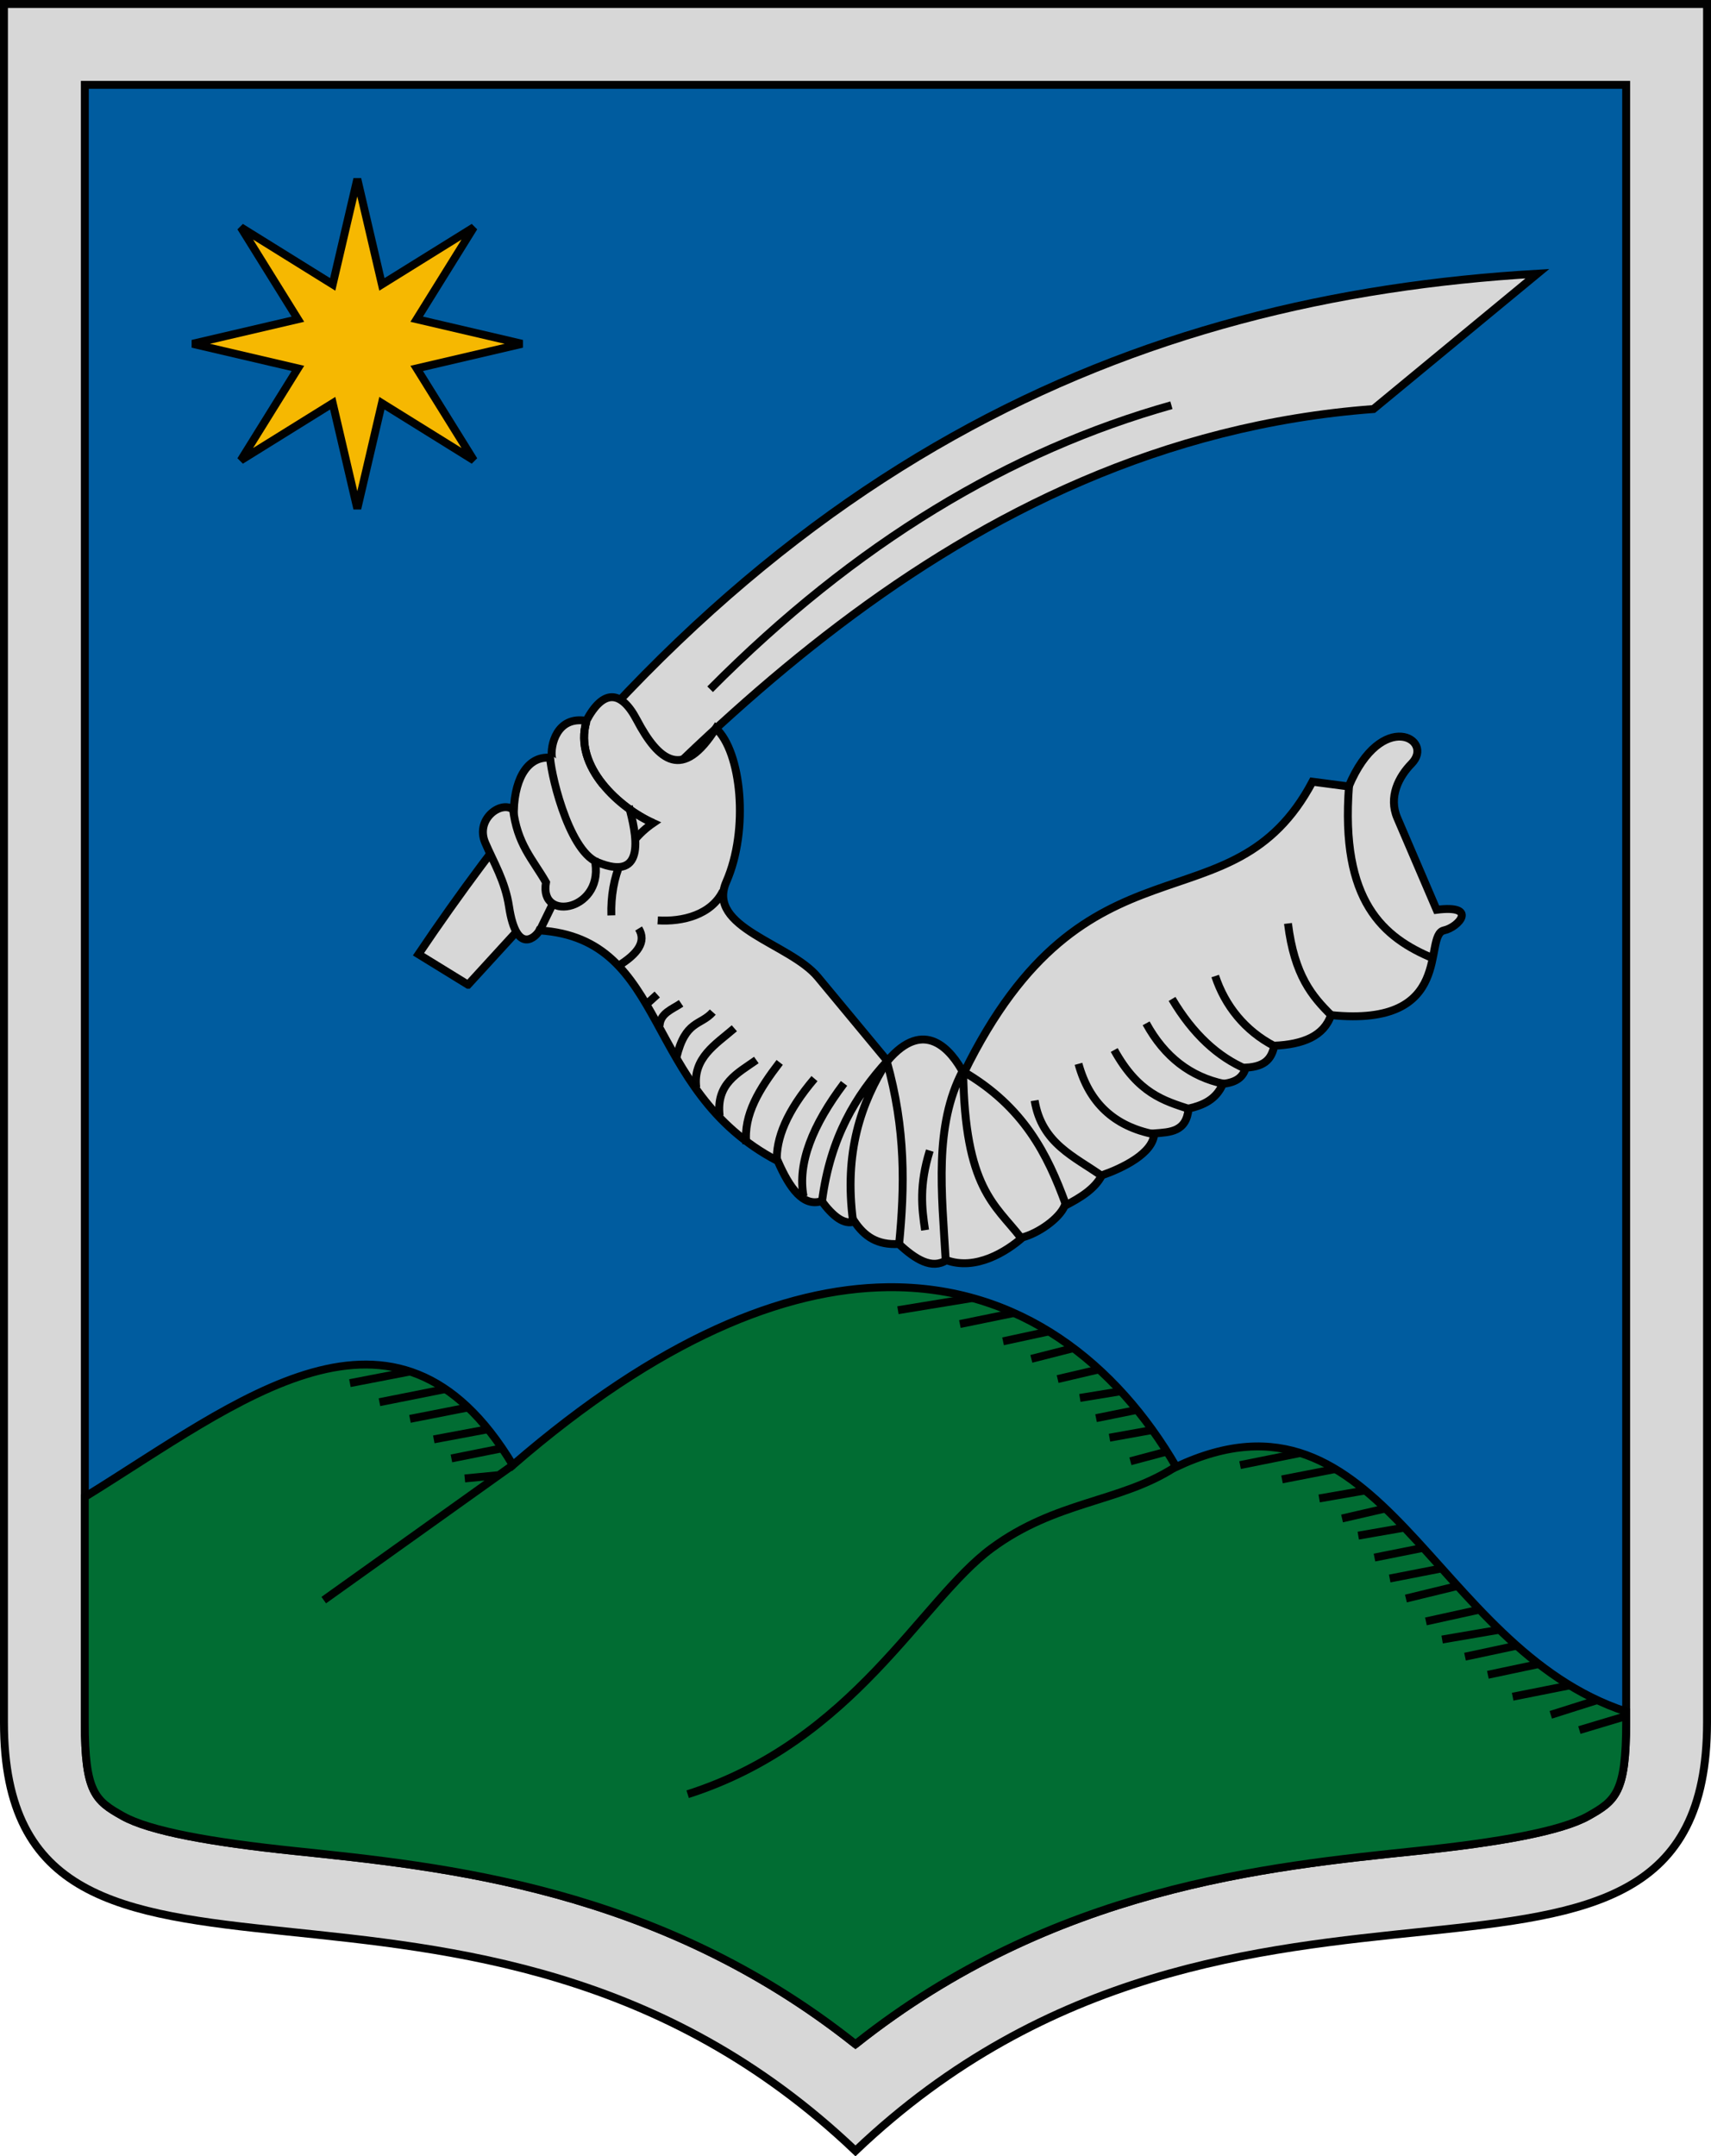 <svg xmlns="http://www.w3.org/2000/svg" width="863.719" height="1088.449"><path transform="translate(-2647.969 -1248.312)" d="M2649.969 1250.313v867.468c0 177.739 235.672 31.322 429.844 216.219 194.17-184.897 429.874-38.48 429.874-216.219v-867.469z" style="fill:#d7d7d7;fill-opacity:1;stroke:#000;stroke-width:4;stroke-linecap:butt;stroke-linejoin:miter;stroke-miterlimit:4;stroke-dasharray:none;stroke-dashoffset:0;stroke-opacity:.99"/><path style="fill:#005c9f;fill-opacity:1;stroke:#000;stroke-width:4;stroke-linecap:butt;stroke-linejoin:miter;stroke-miterlimit:4;stroke-dasharray:none;stroke-dashoffset:0;stroke-opacity:.99" d="M2690.793 1291.137v826.644c0 35.413 5.316 39.45 19.072 47.2 13.757 7.75 45.14 13.29 86.469 17.624 75.492 7.918 183.784 18.27 283.479 97.553 99.696-79.283 207.995-89.635 283.494-97.552 41.333-4.335 72.722-9.876 86.482-17.628 13.76-7.75 19.074-11.785 19.074-47.197v-826.644z" transform="translate(-2647.969 -1248.312)"/><path transform="translate(-558.855 -1248.312)" d="M1006.719 1898.063c-52.152.658-115.283 25.998-188.969 89.78-59.054-98.486-138.773-31.55-216.094 16.095v113.843c0 35.413 5.338 39.438 19.094 47.188s45.14 13.29 86.469 17.625c75.403 7.908 183.527 18.252 283.125 97.281l.687.031c99.604-79.042 207.742-89.403 283.157-97.312 41.333-4.335 72.709-9.874 86.468-17.625 13.76-7.752 19.094-11.776 19.094-47.188v-5.5c-98.69-32.443-122.669-172.62-227.125-123.531-29.925-51.556-78.854-91.534-145.906-90.688z" style="fill:#016d33;fill-opacity:1;stroke:#000;stroke-width:4;stroke-linecap:butt;stroke-linejoin:miter;stroke-miterlimit:4;stroke-dasharray:none;stroke-dashoffset:0;stroke-opacity:.99"/><path d="m-865.841 2071.54-95.486 68.155M-777.62 2237.672c84.017-26.858 117.734-97.756 153.356-124.08 32.549-24.052 64.79-23.18 92.154-40.675M-498.753 2071.54l30.419-6.116M-477.584 2078.756l26.913-5.243M-458.82 2088.378l23.258-4.048M-447.274 2098.481l21.898-5.047M-439.095 2107.142l23.333-4.057M-430.916 2118.207l24.645-4.91M-423.218 2128.791l26.278-5.128M-415.04 2138.895l26.094-6.357M-404.936 2150.442l27.091-5.958M-396.757 2159.583l28.976-4.958M-385.21 2168.243l26.113-5.566M-373.664 2177.384l25.728-5.447M-361.155 2188.45l28.842-5.733M-341.91 2197.59l23.451-7.434M-327.477 2205.288l23.432-7.027M-554.111 2069.614l18.432-4.926M-564.665 2057.707l21.653-3.895M-571.461 2047.841l20.69-4.181M-579.626 2037.636l20.704-3.384M-590.852 2028.11l20.867-4.888M-604.12 2017.904l21.234-5.404M-618.408 2009.059l23.133-5.002M-640.2 2000.335l27.318-5.594M-671.472 1993.359l37.634-6.163M-948.111 2030.164l30.34-5.867M-933.197 2039.786l33.29-6.633M-917.801 2048.205l29.353-5.767M-905.774 2058.55l27.393-5.13M-896.873 2068.171l25.607-5.134M-890.137 2078.275l17.194-1.667" style="fill:none;stroke:#000;stroke-width:4;stroke-linecap:butt;stroke-linejoin:miter;stroke-miterlimit:4;stroke-dasharray:none;stroke-dashoffset:0;stroke-opacity:.99" transform="translate(1124.752 -1331.998)"/><path d="m-944.381 1588.726-12.42-53.202-46.402 28.838 28.838-46.402-53.202-12.42 53.202-12.42-28.838-46.4 46.402 28.837 12.42-53.202 12.419 53.202 46.402-28.838-28.838 46.402 53.202 12.42-53.202 12.419 28.838 46.402-46.402-28.838z" style="fill:#f6b801;fill-opacity:1;stroke:#000;stroke-width:4;stroke-linecap:butt;stroke-linejoin:miter;stroke-miterlimit:4;stroke-dasharray:none;stroke-dashoffset:0;stroke-opacity:.99" transform="translate(1124.752 -1331.998)"/><path style="fill:#d7d7d7;fill-opacity:1;stroke:#000;stroke-width:4;stroke-linecap:butt;stroke-linejoin:miter;stroke-miterlimit:4;stroke-dasharray:none;stroke-dashoffset:0;stroke-opacity:.99" d="m-188.481 1829.059-25.018-15.396c168.833-250.598 361.886-331.658 564.826-343.514l-82.752 68.318C55.5 1554.421-85.208 1716.457-188.48 1829.059z" transform="translate(424.752 -1331.998)"/><path style="fill:none;stroke:#000;stroke-width:4;stroke-linecap:butt;stroke-linejoin:miter;stroke-miterlimit:4;stroke-dasharray:none;stroke-dashoffset:0;stroke-opacity:.99" d="M-66.279 1679.914c73.656-74.218 151.507-120.462 232.859-143.371" transform="translate(424.752 -1331.998)"/><path style="fill:#d7d7d7;fill-opacity:1;stroke:#000;stroke-width:4;stroke-linecap:butt;stroke-linejoin:miter;stroke-miterlimit:4;stroke-dasharray:none;stroke-dashoffset:0;stroke-opacity:.99" d="M-32.12 1918.064c-68.799-35.913-54.44-112.232-120.353-116.429-1.326 2.865-11.481 13.35-15.32-12.028-1.943-12.843-7.744-22.183-12.028-32.234-5.25-12.317 8.794-21.835 14.433-16.358.657-17.35 7.782-27.937 19.245-26.461-.939-6.235 2.436-21.256 17.32-18.688 8.5-15.99 17.535-15.675 25.499-.557 11.209 21.28 23.4 30.617 39.932 4.33 12.862 11.733 16.87 51.117 5.292 77.46-10.233 23.282 31.993 31 46.187 48.11l35.121 42.339c18.583-21.936 32.154-5.744 38.49 6.254 61.943-126.967 135.296-70.208 176.086-147.22l18.282 2.405c16.652-39.558 43.607-23.641 31.754-11.546-6.579 6.712-11.72 16.911-7.217 27.423l19.867 46.369c21.136-2.67 11.168 8.783 3.708 10.402-10.902 2.366 6.225 49.187-57.03 42.76-3.584 10.607-14.158 14.808-28.608 15.455-1.28 5.572-3.667 10.553-14.434 11.065-1.285 4.596-4.502 7.423-11.546 8.18-3.45 8.042-10.062 10.814-17.32 12.508-1.086 11.84-9.385 11.878-17.32 12.51-.467 10.182-16.4 17.646-26.462 21.168-3.496 6.787-10.782 11.3-18.763 15.396-2.862 6.635-13.454 13.847-21.169 15.876-8.213 7.273-23.74 16.91-38.52 11.547-7.342 4.728-15.556-.296-24.024-8.179-10.945.647-17.352-3.836-22.413-11.335-5.269 1.824-10.837-2.637-16.558-10.315-9.23 3.09-16.09-6.393-22.13-20.207z" transform="translate(424.752 -1331.998)"/><path style="fill:none;stroke:#000;stroke-width:4;stroke-linecap:butt;stroke-linejoin:miter;stroke-miterlimit:4;stroke-dasharray:none;stroke-dashoffset:0;stroke-opacity:.99" d="M256.24 1728.578c-4.502 58.595 17.418 76.761 42.666 87.249M225.424 1798.136c3.236 26.337 12.3 36.856 21.772 46.267M188.682 1824.672c4.934 14.968 15.015 27.647 29.897 35.38M204.331 1871.62c-14.234-6.072-26.815-17.519-37.421-35.381M193.04 1879.094c-16.62-3.526-29.846-13.417-39.21-30.55M175.72 1891.844c-12.955-4.223-25.935-7.947-38.007-29.83M158.16 1904.593c-20.707-3.99-33.203-16.191-38.489-35.602M131.699 1925.762c-13.839-9.888-30.589-16.38-34.159-38.248M113.176 1939.715c-9.12-24.999-21.106-49.041-51.72-66.875.804 59.057 16.163 67.167 29.08 83.829M52.603 1967.555c-1.89-33.205-6.013-67.116 8.675-95.085M44.609 1912.783c-5.43 17.437-4.066 28.93-2.382 40.143M22.836 1867.537c9.794 34.636 9.062 64.009 6.294 92.363" transform="translate(424.752 -1331.998)"/><path style="fill:none;stroke:#000;stroke-width:4;stroke-linecap:butt;stroke-linejoin:miter;stroke-miterlimit:4;stroke-dasharray:none;stroke-dashoffset:0;stroke-opacity:.99" d="M5.888 1948.615c-4.62-34.817 3.884-59.792 17.32-81.067-15.9 17.446-28.784 38.603-32.956 70.483M-19.13 1935.866c-3.082-16.648 4.484-35.83 20.448-57.012M-32.6 1918.545c-.52-11.89 5.017-25.673 19.003-42.097M-47.996 1909.404c-1.63-14.826 6.826-28.1 16.839-41.135M-61.468 1895.212c-1.928-16.239 9.125-21.491 18.523-28.145M-73.27 1880.975c-1.86-15.067 9.84-21.79 19.221-29.938M-83.306 1865.836c4.606-19.035 12.156-15.994 18.371-22.964M-91.81 1849.847c.3-6.461 6.35-8.323 10.886-11.397M-98.152 1838.68l5.172-4.69M-102.362 1800.673c4.146 6.755-.674 12.913-10.103 18.763M-92.74 1796.584c12.47.844 27.153-2.815 32.956-14.825M-128.722 1696.077c-6.732 23.137 17.127 44.005 33.68 51.37-14.785 10.1-21.645 27.187-21.093 46.607" transform="translate(424.752 -1331.998)"/><path style="fill:#d7d7d7;fill-opacity:1;stroke:#000;stroke-width:4;stroke-linecap:butt;stroke-linejoin:miter;stroke-miterlimit:4;stroke-dasharray:none;stroke-dashoffset:0;stroke-opacity:.99" d="M-107.29 1738.942c3.548 13.068 9.574 38.894-15.989 28.236-14.898-6.21-24.256-47.556-23.814-54.431" transform="translate(424.752 -1331.998)"/><path style="fill:none;stroke:#000;stroke-width:4;stroke-linecap:butt;stroke-linejoin:miter;stroke-miterlimit:4;stroke-dasharray:none;stroke-dashoffset:0;stroke-opacity:.99" d="M-124.64 1765.477c5.987 25.873-28.233 32.7-24.494 11.907-6.68-11.685-14.64-19.258-16.67-37.421M-152.536 1802.219l6.804-13.948M-128.722 1696.077c-6.732 23.137 17.127 44.005 33.68 51.37" transform="translate(424.752 -1331.998)"/></svg>